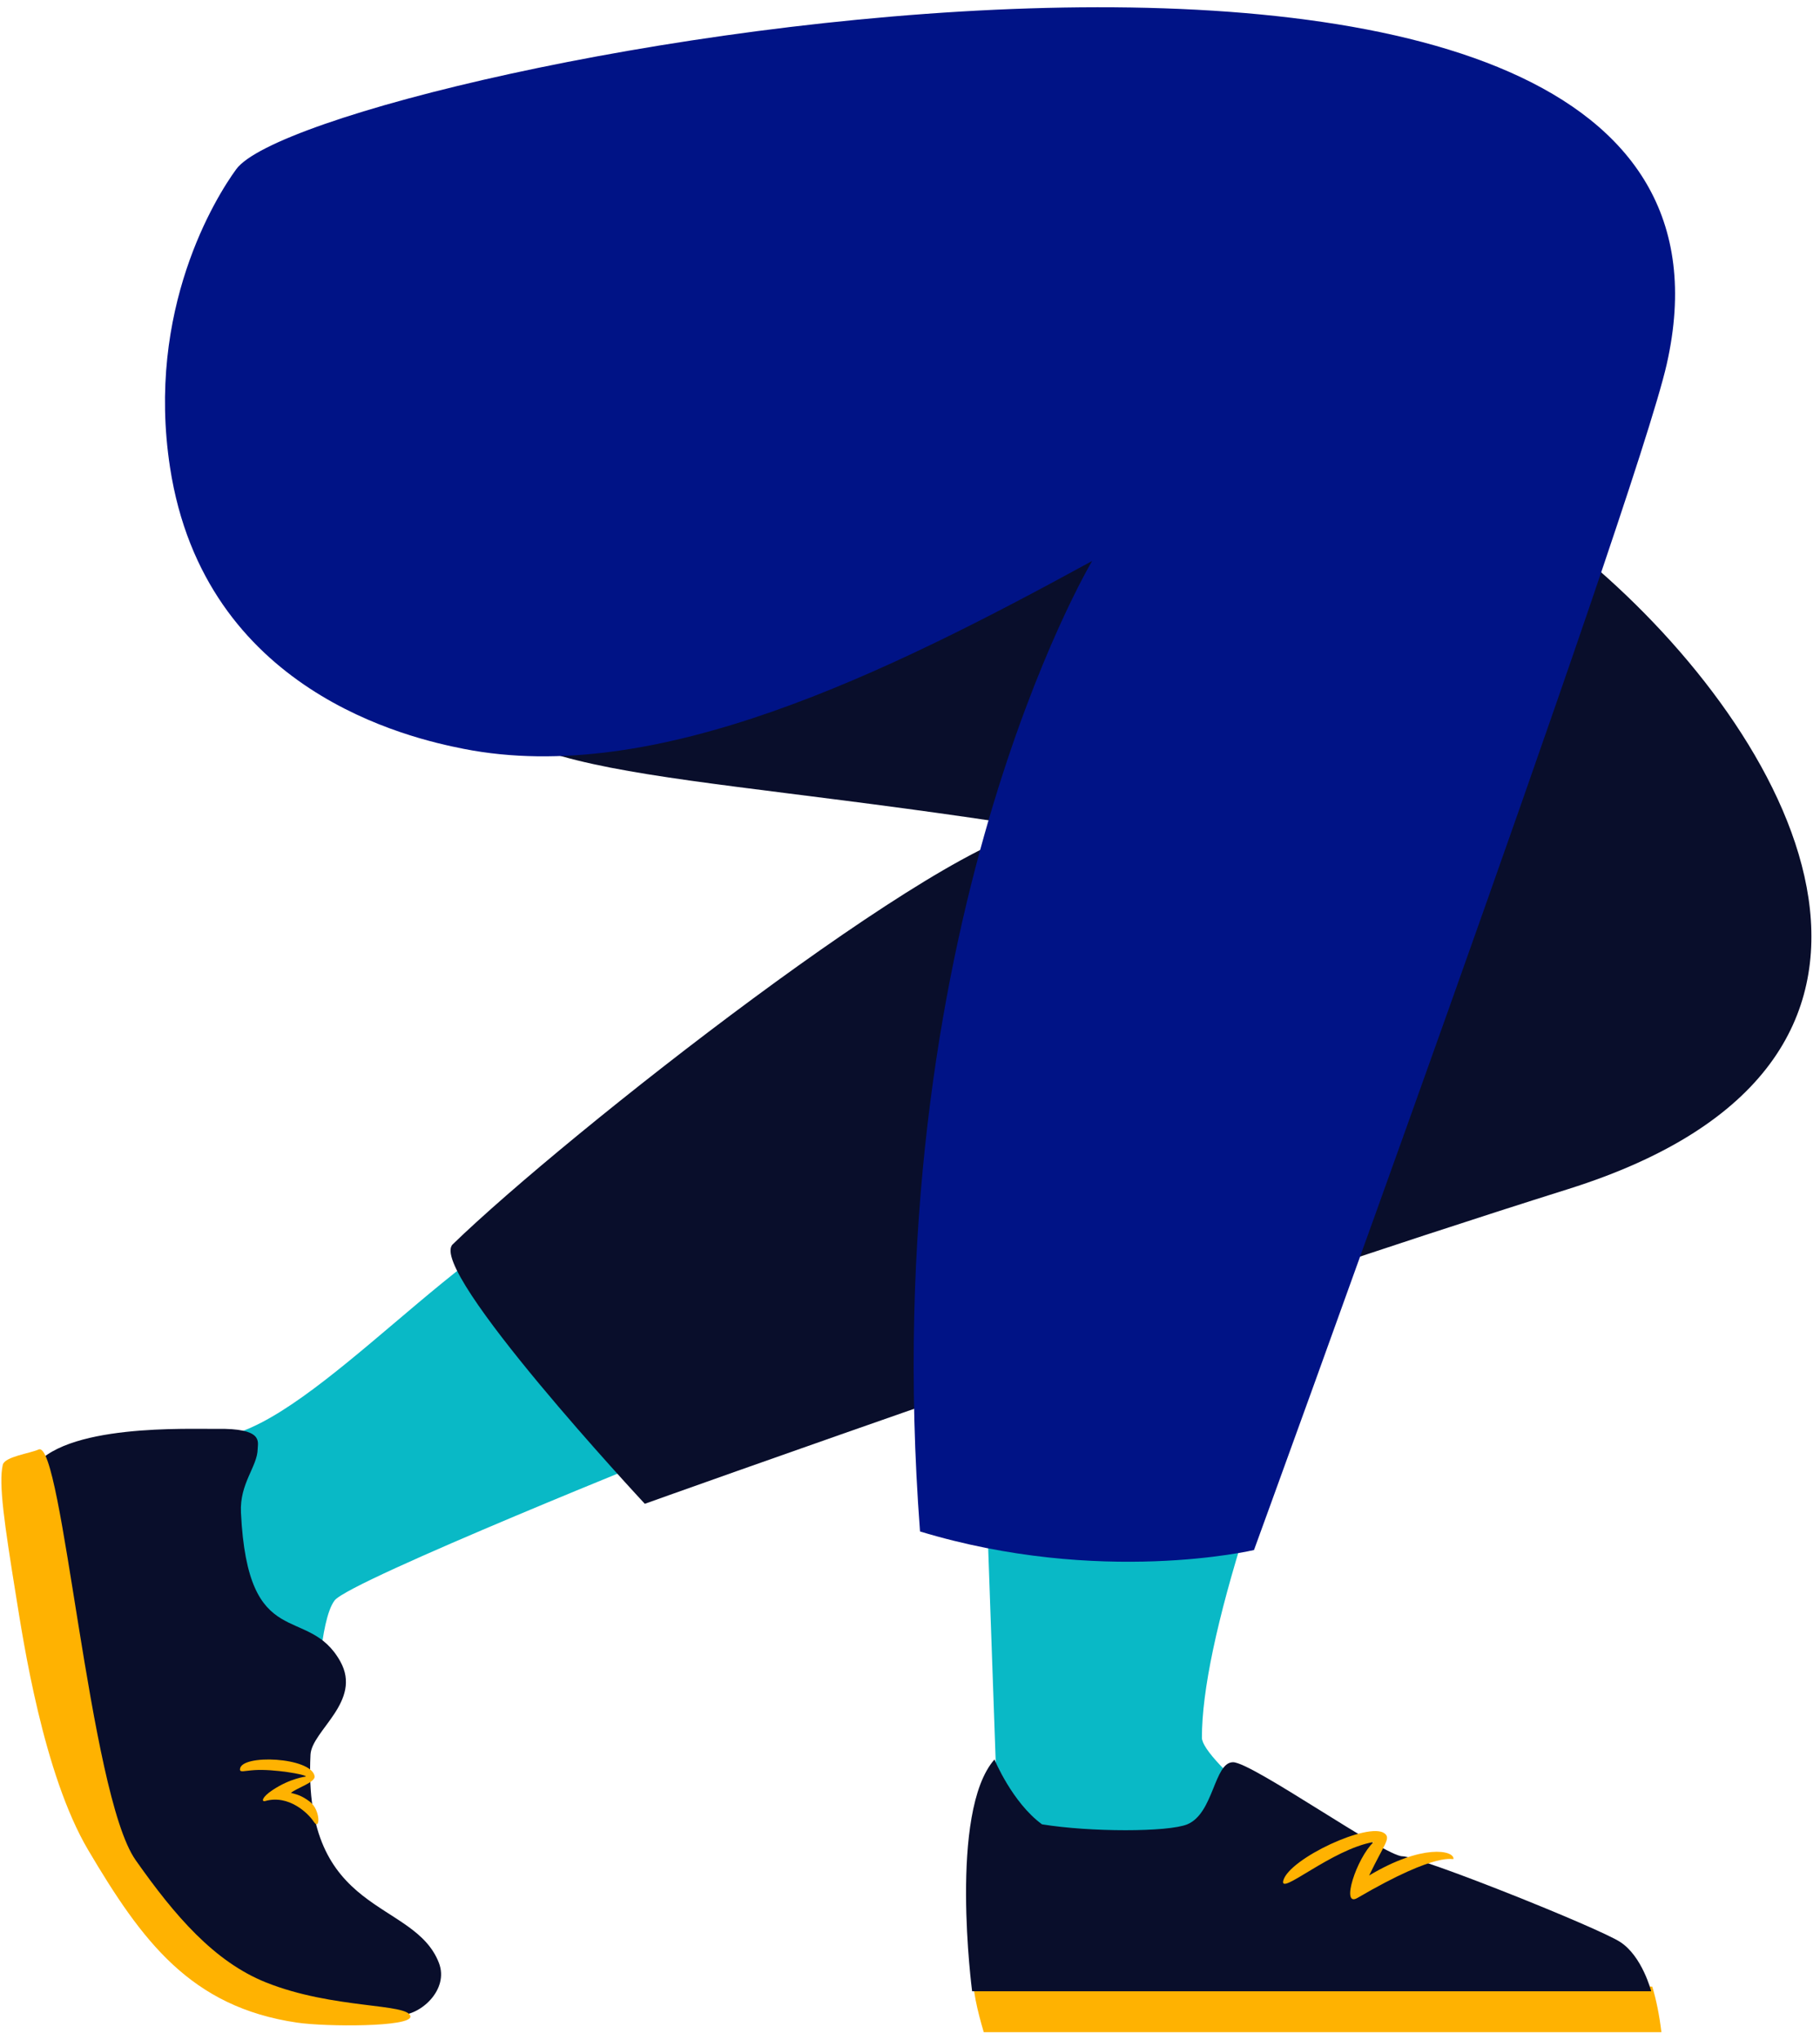 <svg viewBox="131.6 -36.129 533.92 598.387" xmlns="http://www.w3.org/2000/svg" xmlns:xlink="http://www.w3.org/1999/xlink" xmlns:blush="http://design.blush" overflow="visible" width="533.92px" height="598.387px"><g id="Lower/Kneeling 2" stroke="none" stroke-width="1" fill="none" fill-rule="evenodd"><g id="shoe-2" transform="translate(415, 404)"><path d="M6,1.13686838e-12 L8.678,75.897 L8.678,101.755 L72.157,116 L91,92.847 C76.463,80.505 69.195,72.759 69.195,69.608 C69.195,55.855 73.557,35.161 82.282,7.526 L6,1.13686838e-12 Z" id="Fill-5" fill="#09B9C6" blush:color="Skin-500"/><path d="M204,156 L5.197,156 C3.358,149.749 1.748,143.19 2.033,138 L201.309,142.63 C202.499,146.51 203.41,151.114 204,156" id="Fill-7" fill="#FFB201"/><path d="M22.282,95.021 C36.333,97.329 59.341,97.329 64.909,95.021 C72.718,91.783 72.744,76.805 78.328,76.805 C83.913,76.805 122.88,104.392 127.998,104.392 C133.117,104.392 185.36,125.318 191.875,129.516 C198.391,133.714 201,144 201,144 L1.785,144 C1.785,144 -5.157,91.332 8.338,76 C8.338,76 13.522,88.601 22.282,95.021 Z" id="Fill-9" fill="#090E2B"/><path d="M118.255,110.03 C122.726,100.744 124.69,99.125 122.767,97.671 C118.17,94.193 94.897,105.047 93.084,111.47 C91.725,116.282 107.202,102.318 119.588,100.205 C114.523,104.967 109.83,119.533 114.819,116.618 C139.122,102.415 142.971,105.682 142.999,105.155 C143.135,102.657 133.917,100.664 118.255,110.03" id="Fill-19" fill="#FFB201"/></g><g id="shoe-1" transform="translate(132, 319)"><path d="M161.485,1.13686838e-12 C130.445,12.171 84.959,68.942 60.148,66.453 C60.148,66.453 52.628,99.452 54.222,109.357 C55.978,120.263 92.638,144 92.638,144 C92.638,144 93.307,120.151 97.767,114.34 C102.227,108.527 200,69.358 200,69.358 L161.485,1.13686838e-12 Z" id="Fill-1" fill="#09B9C6" blush:color="Skin-500"/><path d="M128.374,220.705 C121.104,201.72 88.324,207.187 90.691,159.586 C91.042,152.538 105.962,143.957 99.433,132.238 C89.923,115.175 72.294,130.272 70.285,88.557 C69.872,79.977 75.103,75.109 75.193,69.929 C75.229,67.832 76.951,63.775 63.162,64.019 C55.624,64.153 17.578,62.296 9,76.007 C15.142,114.779 19.197,167.003 44.494,199.655 C61.519,221.631 67.664,235.133 116.74,236 C122.985,236.107 131.368,228.523 128.374,220.705" id="Fill-18" fill="#090E2B"/><path d="M86.727,238.189 C55.526,233.59 41.293,214.325 25.48,187.58 C12.285,165.265 6.431,126.251 4.289,112.968 C0.901,91.968 -0.862,80.016 0.418,74.554 C0.979,72.163 8.404,71.217 10.916,70.071 C17.902,66.89 25.728,171.082 39.366,190.486 C50.892,206.89 62.473,220.314 77.585,226.381 C97.331,234.309 119.592,232.449 119.997,236.383 C120.319,239.504 95.334,239.457 86.727,238.189" id="Fill-20" fill="#FFB201"/><path d="M70.001,163.861 C69.954,164.899 71.184,164.303 74.347,164.11 C79.932,163.769 89.328,165.391 89.34,166 C89.341,166.031 84.825,166.457 79.509,170.005 C76.328,172.127 76.255,173.511 77.43,173.182 C84.343,171.246 90.042,176.802 91.633,179.247 C93.526,182.16 93.716,175.851 90.512,173.398 C87.977,171.457 86.436,171.219 84.96,170.808 C86.512,169.41 92.207,167.697 91.894,165.897 C90.914,160.294 70.208,159.34 70.001,163.861" id="Fill-22" fill="#FFB201"/></g><path d="M436.827,206.821 C322.681,188.86 271.919,193.437 264.403,158.627 C238.528,38.771 430.146,3 430.146,3 C430.146,3 539.331,77.503 600.644,131.156 C659.4,182.571 708.902,275.816 591.674,312.67 C484.83,346.262 320.763,405 320.763,405 C320.763,405 256.766,336.302 264.403,328.892 C297.509,296.764 409.108,209.194 436.827,206.821 Z" id="Fill-3" fill="#090E2B"/><path d="M267.615,183.54 C323.939,194.632 391.104,161.739 451.995,128.427 C451.995,128.427 388.023,235.503 401.5,413.114 C454.474,429.174 499.477,418.56 499.477,418.56 C499.477,418.56 611.306,111.71 620.565,70.663 C659.319,-101.14 223.018,-16.686 200.918,13.49 C194.876,21.741 174.358,54.72 181.485,101.017 C191.618,166.848 251.803,180.427 267.615,183.54 Z" id="Fill-15" fill="#001386"/></g></svg>